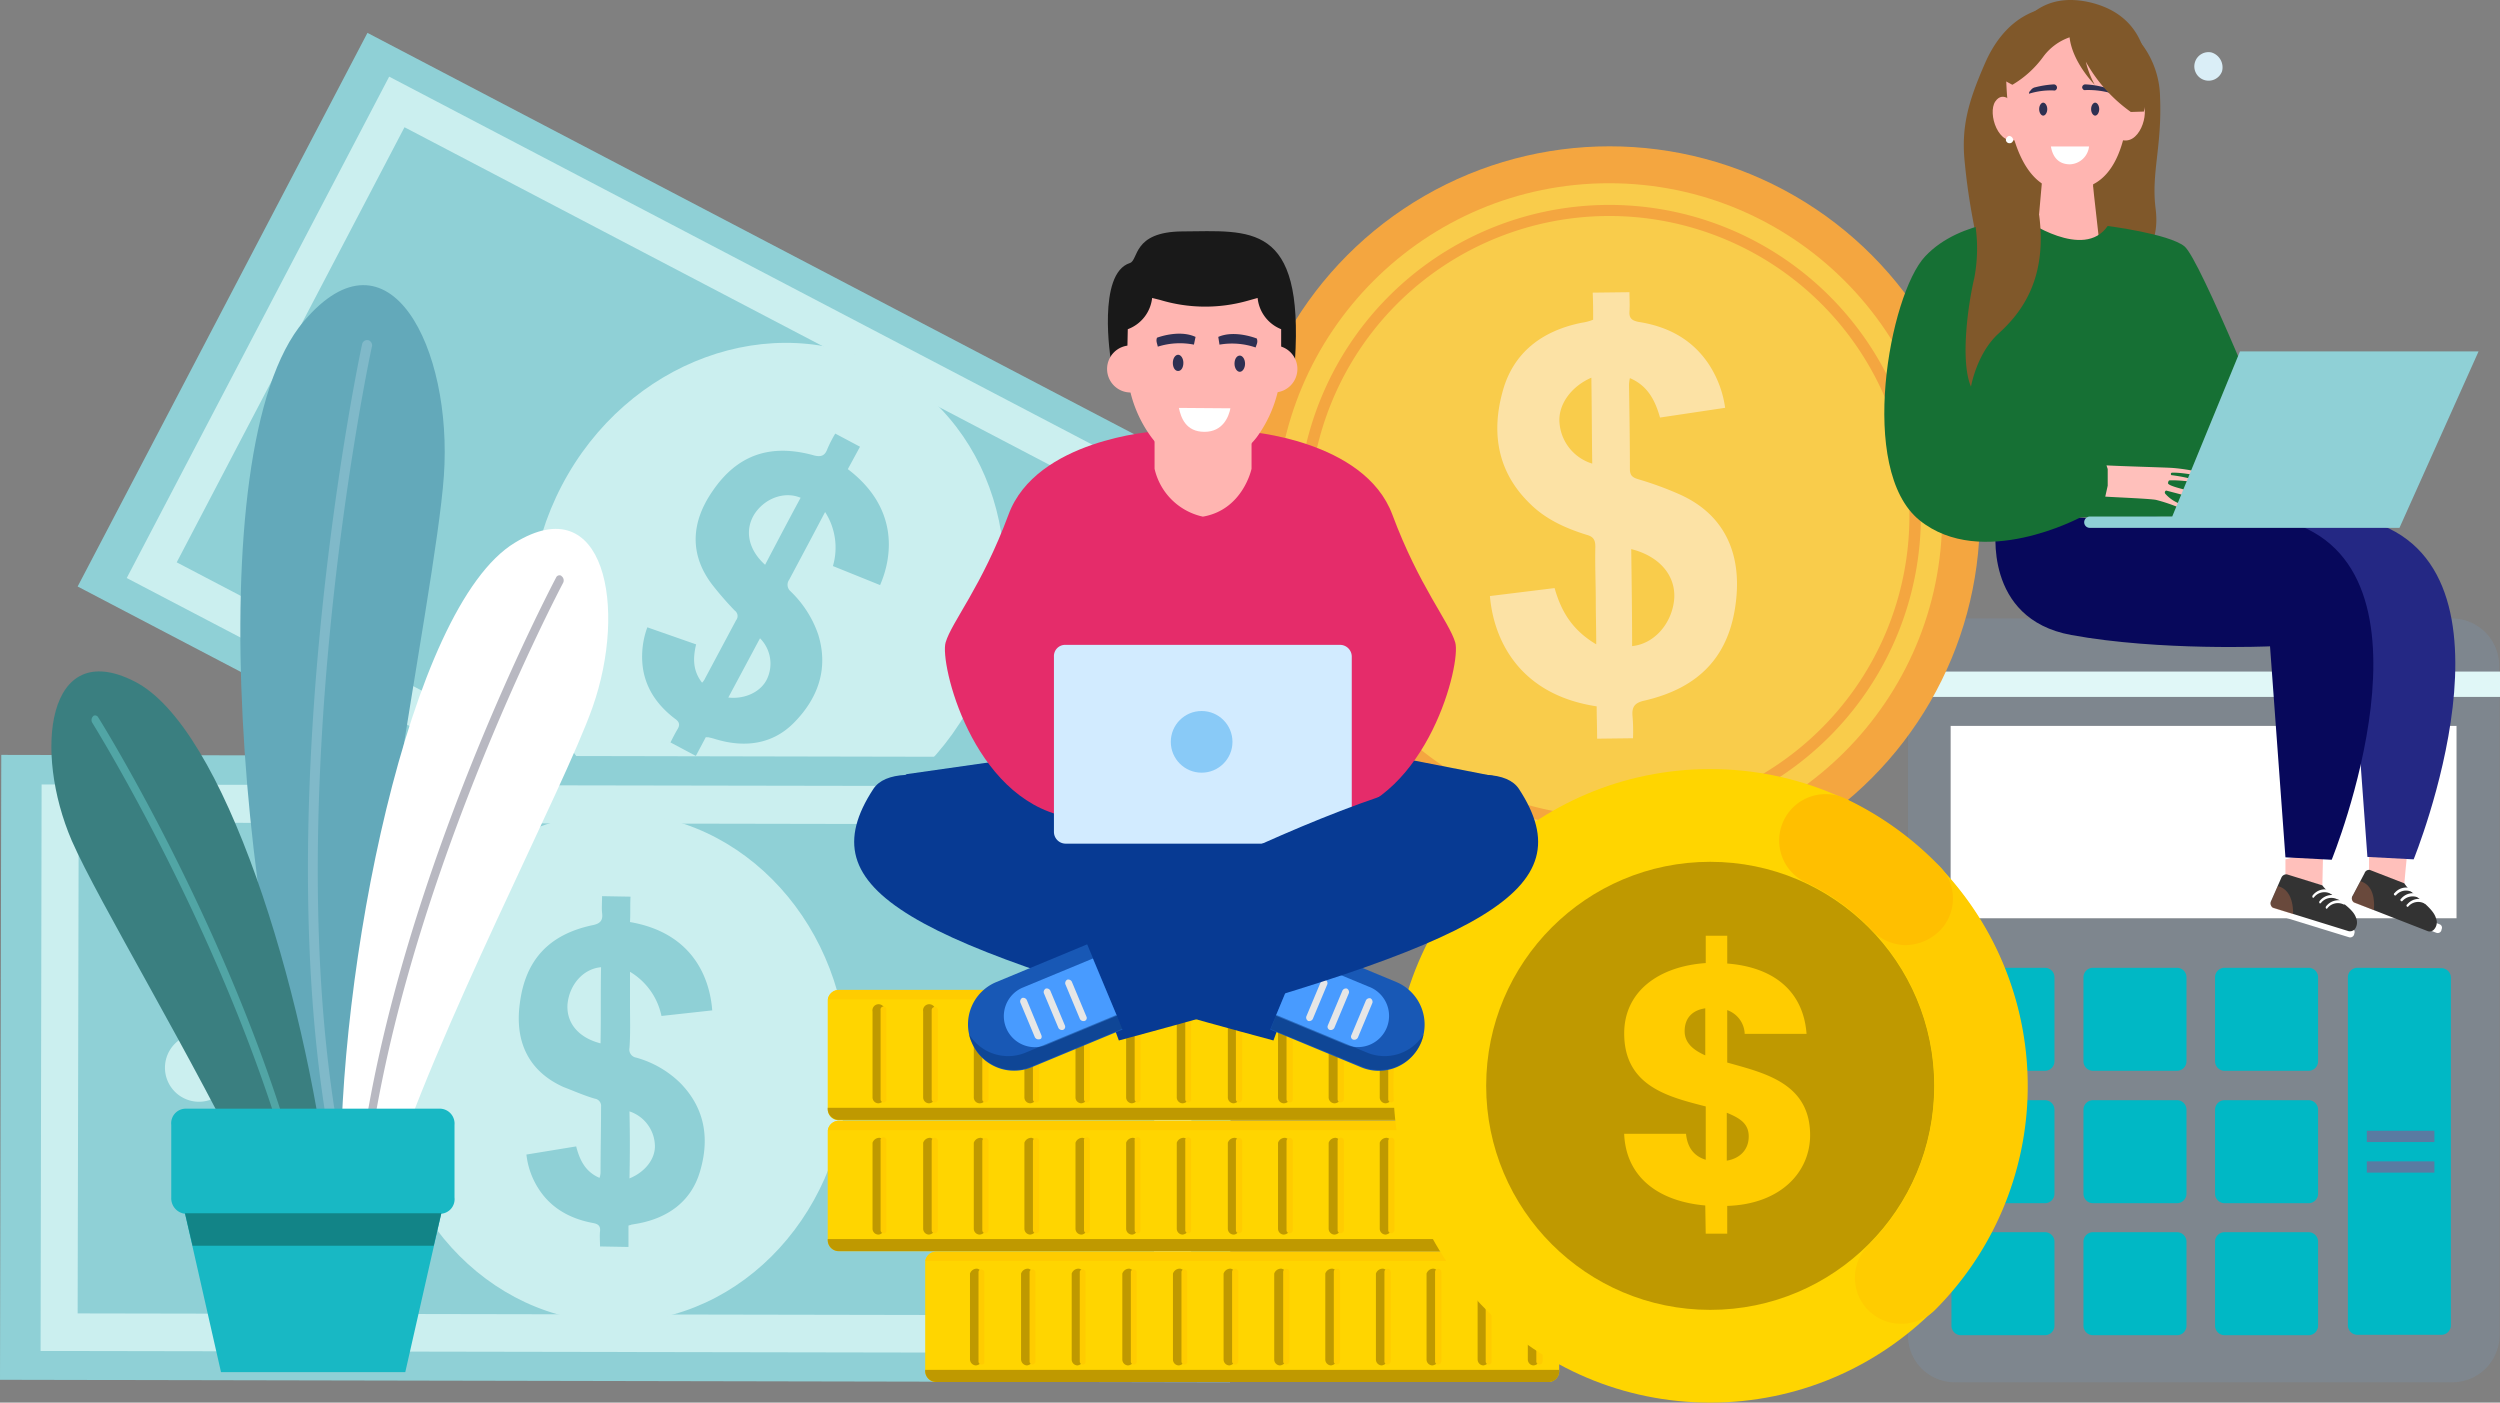 <svg xmlns="http://www.w3.org/2000/svg" width="485" height="272.107" viewBox="0 0 485 272.107">
  <rect x="0" y="0" width="485" height="272.107" fill="#808080" stroke="none"/>
  <g id="Group_8404" data-name="Group 8404" transform="translate(-54.172 -170.469)">
    <g id="Group_8375" data-name="Group 8375" transform="translate(69.236 176.844)">
      <rect id="Rectangle_6369" data-name="Rectangle 6369" width="121.23" height="238.62" transform="translate(0 107.405) rotate(-62.37)" fill="#8fd0d6"/>
      <path id="Path_6671" data-name="Path 6671" d="M130.051,185.567,327.742,289.039l-50.819,97.245L79.137,282.835ZM317.977,292.2,133.023,195.381,88.832,279.791l184.954,96.822Z" transform="translate(-69.615 -177.073)" fill="#cbefef"/>
      <ellipse id="Ellipse_285" data-name="Ellipse 285" cx="49.438" cy="45.006" rx="49.438" ry="45.006" transform="translate(71.009 131.597) rotate(-62.37)" fill="#cbefef"/>
      <path id="Path_6672" data-name="Path 6672" d="M191.139,296.777c-.642,2.7-.639,5.136,1.154,7.427a2.658,2.658,0,0,0,.6-.861l6.006-11.257a1.29,1.29,0,0,0-.265-1.863h0a64.65,64.65,0,0,1-4.281-4.915c-4.664-6.038-4.121-12.368-.02-18.272,4.818-7.1,11.288-9.232,19.579-6.948,1.528.428,2.245.045,2.721-1.293a24.194,24.194,0,0,1,1.5-2.915l4.8,2.55-2.361,4.35c9.658,7.322,8.832,16.567,6.259,22.493l-9.152-3.692a12.737,12.737,0,0,0-1.516-10.484l-3.027,5.736-3.933,7.385a1.678,1.678,0,0,0,.265,2.269,21.157,21.157,0,0,1,5.336,8.306c2.061,6.59.037,12.278-4.472,16.963-4.176,4.4-9.668,5.17-15.5,3.385a10.828,10.828,0,0,0-1.195-.309c-.119-.072-.31-.024-.621-.047l-1.93,3.633-4.923-2.623c.477-.932.881-1.744,1.383-2.58s.357-1.41-.5-2.006c-3.514-2.672-5.906-6.132-6.318-10.6a16.521,16.521,0,0,1,.948-7.143Zm13.383-15.444c2.336-4.445,4.6-8.771,6.889-13-3.178-1.334-6.974.127-8.954,3.162-1.955,3.132-1.21,6.9,2.065,9.839Zm-7.138,25.756c3.344.378,6.4-1.2,7.52-3.615a6.975,6.975,0,0,0-1.37-7.881Z" transform="translate(-71.157 -178.141)" fill="#8fd0d6"/>
      <path id="Path_6673" data-name="Path 6673" d="M126.6,246.272a6.555,6.555,0,1,0,8.858-2.732A6.551,6.551,0,0,0,126.6,246.272Z" transform="translate(-70.325 -177.942)" fill="#cbefef"/>
    </g>
    <g id="Group_8376" data-name="Group 8376" transform="translate(54.172 316.917)">
      <rect id="Rectangle_6370" data-name="Rectangle 6370" width="121.231" height="238.622" transform="translate(0 121.231) rotate(-89.883)" fill="#8fd0d6"/>
      <path id="Path_6674" data-name="Path 6674" d="M62.365,325l223.16.394-.2,109.906-223.16-.394Zm215.971,7.78-208.781-.394-.2,95.232,208.781.394Z" transform="translate(-54.293 -319.264)" fill="#cbefef"/>
      <ellipse id="Ellipse_286" data-name="Ellipse 286" cx="49.438" cy="45.006" rx="49.438" ry="45.006" transform="translate(74.358 110.003) rotate(-89.883)" fill="#cbefef"/>
      <path id="Path_6675" data-name="Path 6675" d="M167.5,395.552c.689,2.659,1.773,4.924,4.53,6.106a3.54,3.54,0,0,0,.2-1.083c0-4.235.1-8.469.1-12.7a1.415,1.415,0,0,0-1.182-1.576c-2.068-.591-4.038-1.477-6.106-2.265-6.992-3.151-9.454-9.06-8.469-16.25,1.083-8.469,5.712-13.394,14.181-15.166,1.477-.3,1.97-.985,1.773-2.364-.1-1.083,0-2.068,0-3.25l5.515.1c-.1,1.674,0,3.348-.1,4.924,12.015,2.068,15.462,10.636,15.954,17.136l-9.848,1.083a13.046,13.046,0,0,0-6.106-8.568v6.4c0,2.758.1,5.613-.1,8.371a1.576,1.576,0,0,0,1.28,1.871h0a19.767,19.767,0,0,1,8.568,4.924c4.826,4.924,5.712,10.833,3.841,17.136-1.674,5.81-6.2,9.06-12.113,10.144l-1.182.2c-.2.1-.394.1-.591.2v4.136l-5.515-.1c0-.985-.1-1.97,0-2.954s-.3-1.379-1.28-1.576c-4.333-.788-8.076-2.757-10.538-6.5a15.322,15.322,0,0,1-2.462-6.8Zm4.727-19.992c.1-5.023,0-9.848.1-14.772-3.447.3-6.106,3.348-6.5,7.091C165.527,371.62,167.989,374.476,172.223,375.56Zm5.613,26.2c3.151-1.28,5.121-3.939,4.924-6.6a7.191,7.191,0,0,0-4.924-6.4c.1,4.333.1,8.568,0,13Z" transform="translate(-55.723 -319.598)" fill="#8fd0d6"/>
      <path id="Path_6676" data-name="Path 6676" d="M86.668,380.7a6.6,6.6,0,1,0,6.6-6.6,6.6,6.6,0,0,0-6.6,6.6Z" transform="translate(-54.665 -320.009)" fill="#cbefef"/>
    </g>
    <g id="Group_8378" data-name="Group 8378" transform="translate(424.242 290.446)">
      <path id="Path_6677" data-name="Path 6677" d="M439.16,292.3a9.18,9.18,0,0,0-9.213,9.213h0v1.171H544.721v-1.171a9.18,9.18,0,0,0-9.213-9.213H439.16Z" transform="translate(-429.947 -292.296)" fill="#7e868e"/>
      <path id="Path_6678" data-name="Path 6678" d="M432.681,438.067a9.157,9.157,0,0,0,6.48,2.654h96.425a9.18,9.18,0,0,0,9.214-9.213h0V307.756H430.026V431.587A9.158,9.158,0,0,0,432.681,438.067Zm5.621-124.69h98.143V350.7H438.3Z" transform="translate(-429.948 -292.531)" fill="#7e868e"/>
      <path id="Path_6679" data-name="Path 6679" d="M466.467,387.2a1.85,1.85,0,0,0-1.874,1.874V405.31a1.85,1.85,0,0,0,1.874,1.873h16.24a1.849,1.849,0,0,0,1.874-1.873V389.069a1.85,1.85,0,0,0-1.874-1.874Z" transform="translate(-430.473 -293.737)" fill="#00b8c5"/>
      <path id="Path_6680" data-name="Path 6680" d="M466.467,413.2a1.849,1.849,0,0,0-1.874,1.873v16.241a1.85,1.85,0,0,0,1.874,1.873h16.24a1.849,1.849,0,0,0,1.874-1.873V415.073a1.85,1.85,0,0,0-1.874-1.873Z" transform="translate(-430.473 -294.132)" fill="#00b8c5"/>
      <path id="Path_6681" data-name="Path 6681" d="M440.462,387.2a1.85,1.85,0,0,0-1.873,1.874V405.31a1.849,1.849,0,0,0,1.873,1.873H456.7a1.849,1.849,0,0,0,1.874-1.873h0V389.069A1.85,1.85,0,0,0,456.7,387.2H440.462Z" transform="translate(-430.078 -293.737)" fill="#00b8c5"/>
      <path id="Path_6682" data-name="Path 6682" d="M440.462,413.2a1.849,1.849,0,0,0-1.873,1.873h0v16.241a1.849,1.849,0,0,0,1.873,1.873H456.7a1.849,1.849,0,0,0,1.874-1.873h0V415.073A1.85,1.85,0,0,0,456.7,413.2H440.462Z" transform="translate(-430.078 -294.132)" fill="#00b8c5"/>
      <path id="Path_6683" data-name="Path 6683" d="M518.554,361.112a1.85,1.85,0,0,0-1.873,1.874v67.458a1.849,1.849,0,0,0,1.873,1.874h16.241a1.85,1.85,0,0,0,1.873-1.874v-67.38a1.849,1.849,0,0,0-1.873-1.874h0l-16.241-.078Z" transform="translate(-431.264 -293.341)" fill="#00b8c5"/>
      <path id="Path_6684" data-name="Path 6684" d="M492.392,387.2a1.85,1.85,0,0,0-1.874,1.874V405.31a1.85,1.85,0,0,0,1.874,1.873h16.24a1.849,1.849,0,0,0,1.874-1.873V389.069a1.85,1.85,0,0,0-1.874-1.874Z" transform="translate(-430.867 -293.737)" fill="#00b8c5"/>
      <path id="Path_6685" data-name="Path 6685" d="M492.392,413.2a1.849,1.849,0,0,0-1.874,1.873h0v16.241a1.85,1.85,0,0,0,1.874,1.873h16.24a1.849,1.849,0,0,0,1.874-1.873h0V415.073a1.85,1.85,0,0,0-1.874-1.873h-16.24Z" transform="translate(-430.867 -294.132)" fill="#00b8c5"/>
      <path id="Path_6686" data-name="Path 6686" d="M536.573,350.785V313.464H438.43v37.321Z" transform="translate(-430.076 -292.617)" fill="#fff"/>
      <rect id="Rectangle_6371" data-name="Rectangle 6371" width="114.852" height="4.919" transform="translate(0.078 10.306)" fill="#e0f7f7"/>
      <path id="Path_6687" data-name="Path 6687" d="M466.467,361.112a1.85,1.85,0,0,0-1.874,1.874v16.24a1.85,1.85,0,0,0,1.874,1.874h16.24a1.85,1.85,0,0,0,1.874-1.874v-16.24a1.85,1.85,0,0,0-1.874-1.874Z" transform="translate(-430.473 -293.341)" fill="#00b8c5"/>
      <path id="Path_6688" data-name="Path 6688" d="M440.462,361.112a1.85,1.85,0,0,0-1.873,1.874v16.24a1.849,1.849,0,0,0,1.873,1.874H456.7a1.85,1.85,0,0,0,1.874-1.874h0v-16.24a1.85,1.85,0,0,0-1.874-1.874Z" transform="translate(-430.078 -293.341)" fill="#00b8c5"/>
      <path id="Path_6689" data-name="Path 6689" d="M492.392,361.112a1.85,1.85,0,0,0-1.874,1.874v16.24a1.85,1.85,0,0,0,1.874,1.874h16.24a1.85,1.85,0,0,0,1.874-1.874v-16.24a1.85,1.85,0,0,0-1.874-1.874Z" transform="translate(-430.867 -293.341)" fill="#00b8c5"/>
      <g id="Group_8377" data-name="Group 8377" transform="translate(89.086 99.392)">
        <rect id="Rectangle_6372" data-name="Rectangle 6372" width="13.117" height="2.186" transform="translate(0 5.934)" fill="#597ba2"/>
        <rect id="Rectangle_6373" data-name="Rectangle 6373" width="13.117" height="2.186" fill="#597ba2"/>
      </g>
    </g>
    <path id="Path_6690" data-name="Path 6690" d="M491.816,184.443a2.772,2.772,0,0,1-5.22-1.871,2.749,2.749,0,0,1,3.151-1.773,3.025,3.025,0,0,1,2.068,3.644Z" transform="translate(-6.562 -0.156)" fill="#daeef7"/>
    <g id="Group_8379" data-name="Group 8379" transform="translate(294.59 198.855)">
      <path id="Path_6691" data-name="Path 6691" d="M363.255,264.4a5.484,5.484,0,1,0,2.062,7.476h0A5.513,5.513,0,0,0,363.255,264.4Z" transform="translate(-299.158 -200.271)" fill="#cbefef"/>
      <path id="Path_6692" data-name="Path 6692" d="M359.459,293.037a5.5,5.5,0,1,0-5.5,5.5h0a5.6,5.6,0,0,0,5.5-5.5Z" transform="translate(-299.058 -200.632)" fill="#cbefef"/>
      <circle id="Ellipse_287" data-name="Ellipse 287" cx="71.837" cy="71.837" r="71.837" fill="#f4a640"/>
      <circle id="Ellipse_288" data-name="Ellipse 288" cx="64.62" cy="64.62" r="64.62" transform="translate(7.125 7.161)" fill="#f9cc4b"/>
      <path id="Path_6693" data-name="Path 6693" d="M370.9,331.744a60.456,60.456,0,1,1,59.807-61.1h0A60.625,60.625,0,0,1,370.9,331.744Zm-1.289-118.756a58.222,58.222,0,1,0,58.863,57.573A58.241,58.241,0,0,0,369.614,212.988Z" transform="translate(-298.471 -199.468)" fill="#f4a640"/>
      <path id="Path_6694" data-name="Path 6694" d="M380.672,252.347c-.945-3.351-2.406-6.187-5.843-7.647a6.622,6.622,0,0,0-.172,1.375c.086,5.414.172,10.827.172,16.241,0,1.2.429,1.633,1.546,1.977a65.529,65.529,0,0,1,7.82,2.835c8.936,3.867,12.2,11.429,11.256,20.452-1.117,10.913-7.046,17.186-17.788,19.678-1.977.43-2.492,1.289-2.32,3.094a33.616,33.616,0,0,1,.087,4.21l-6.961.086c0-2.148-.086-4.21-.086-6.272-15.3-2.32-20.022-13.234-20.71-21.4l12.546-1.546c1.289,4.554,3.438,8.163,8.077,10.913,0-3.008-.086-5.586-.086-8.249,0-3.524-.171-7.133-.086-10.656,0-1.289-.344-1.977-1.633-2.32-4.124-1.289-7.992-3.008-11.085-6.1-6.359-6.187-7.476-13.835-5.241-21.827,2.062-7.476,7.647-11.687,15.3-13.233a10.015,10.015,0,0,0,1.546-.344,5.96,5.96,0,0,0,.688-.258c0-1.633,0-3.351-.087-5.241l7.132-.087c0,1.289.087,2.493,0,3.781s.516,1.719,1.719,1.977c5.585.86,10.311,3.266,13.577,8.077a20.554,20.554,0,0,1,3.265,8.594Zm-5.585,25.522c.086,6.359.171,12.632.171,18.819,4.3-.429,7.734-4.382,8.163-9.109C383.766,283.024,380.587,279.243,375.087,277.869Zm-7.734-33.255c-3.953,1.719-6.446,5.242-6.188,8.679a8.992,8.992,0,0,0,6.359,7.992c-.086-5.5-.086-10.913-.171-16.671Z" transform="translate(-299.046 -199.729)" fill="#fff9ff" opacity="0.5" style="isolation: isolate"/>
    </g>
    <g id="Group_8391" data-name="Group 8391" transform="translate(214.751 319.668)">
      <g id="Group_8382" data-name="Group 8382" transform="translate(18.906 93.611)">
        <path id="Path_6695" data-name="Path 6695" d="M359.42,419.2v20.949a2.152,2.152,0,0,1-2.173,2.173H238.6a2.152,2.152,0,0,1-2.173-2.173h0V419.2a2.152,2.152,0,0,1,2.173-2.173H357.16a2.123,2.123,0,0,1,2.26,2.173Z" transform="translate(-236.424 -417.022)" fill="#ffd500"/>
        <path id="Path_6696" data-name="Path 6696" d="M359.42,440.5v-.174h-123v.174a2.152,2.152,0,0,0,2.173,2.173H357.16A2.076,2.076,0,0,0,359.42,440.5Z" transform="translate(-236.424 -417.376)" fill="#bf9900"/>
        <g id="Group_8380" data-name="Group 8380" transform="translate(8.692 3.308)">
          <path id="Path_6697" data-name="Path 6697" d="M246.381,439.157a1.215,1.215,0,0,1-1.131-1.131V421.337a1.411,1.411,0,0,1,1.391-.956,1.324,1.324,0,0,1,.956.956v16.689A1.3,1.3,0,0,1,246.381,439.157Z" transform="translate(-245.25 -420.381)" fill="#bf9900"/>
          <path id="Path_6698" data-name="Path 6698" d="M256.443,439.157a1.215,1.215,0,0,1-1.131-1.131V421.337a1.411,1.411,0,0,1,1.391-.956,1.324,1.324,0,0,1,.956.956v16.689A1.377,1.377,0,0,1,256.443,439.157Z" transform="translate(-245.403 -420.381)" fill="#bf9900"/>
          <path id="Path_6699" data-name="Path 6699" d="M266.416,439.157a1.151,1.151,0,0,1-1.13-1.131V421.337a1.409,1.409,0,0,1,1.391-.956,1.2,1.2,0,0,1,.956.956v16.689A1.485,1.485,0,0,1,266.416,439.157Z" transform="translate(-245.554 -420.381)" fill="#bf9900"/>
          <path id="Path_6700" data-name="Path 6700" d="M276.39,439.157a1.151,1.151,0,0,1-1.13-1.131V421.337a1.409,1.409,0,0,1,1.391-.956,1.327,1.327,0,0,1,.956.956v16.689A1.387,1.387,0,0,1,276.39,439.157Z" transform="translate(-245.706 -420.381)" fill="#bf9900"/>
          <path id="Path_6701" data-name="Path 6701" d="M286.364,439.157a1.151,1.151,0,0,1-1.131-1.131V421.337a1.411,1.411,0,0,1,1.392-.956,1.2,1.2,0,0,1,.955.956v16.689A1.385,1.385,0,0,1,286.364,439.157Z" transform="translate(-245.857 -420.381)" fill="#bf9900"/>
          <path id="Path_6702" data-name="Path 6702" d="M296.337,439.157a1.151,1.151,0,0,1-1.13-1.131V421.337a1.41,1.41,0,0,1,1.391-.956,1.324,1.324,0,0,1,.956.956v16.689A1.484,1.484,0,0,1,296.337,439.157Z" transform="translate(-246.008 -420.381)" fill="#bf9900"/>
          <path id="Path_6703" data-name="Path 6703" d="M306.311,439.157a1.151,1.151,0,0,1-1.13-1.131V421.337a1.409,1.409,0,0,1,1.391-.956,1.2,1.2,0,0,1,.956.956v16.689A1.386,1.386,0,0,1,306.311,439.157Z" transform="translate(-246.16 -420.381)" fill="#bf9900"/>
          <path id="Path_6704" data-name="Path 6704" d="M316.373,439.157a1.151,1.151,0,0,1-1.13-1.131V421.337a1.409,1.409,0,0,1,1.391-.956,1.205,1.205,0,0,1,.956.956v16.689A1.485,1.485,0,0,1,316.373,439.157Z" transform="translate(-246.313 -420.381)" fill="#bf9900"/>
          <path id="Path_6705" data-name="Path 6705" d="M326.347,439.157a1.151,1.151,0,0,1-1.131-1.131V421.337a1.411,1.411,0,0,1,1.392-.956,1.2,1.2,0,0,1,.955.956v16.689A1.483,1.483,0,0,1,326.347,439.157Z" transform="translate(-246.464 -420.381)" fill="#bf9900"/>
          <path id="Path_6706" data-name="Path 6706" d="M336.32,439.157a1.151,1.151,0,0,1-1.13-1.131V421.337a1.41,1.41,0,0,1,1.391-.956,1.2,1.2,0,0,1,.956.956v16.689A1.386,1.386,0,0,1,336.32,439.157Z" transform="translate(-246.616 -420.381)" fill="#bf9900"/>
          <path id="Path_6707" data-name="Path 6707" d="M346.382,439.157a1.151,1.151,0,0,1-1.13-1.131V421.337a1.41,1.41,0,0,1,1.391-.956,1.2,1.2,0,0,1,.956.956v16.689A1.484,1.484,0,0,1,346.382,439.157Z" transform="translate(-246.768 -420.381)" fill="#bf9900"/>
          <path id="Path_6708" data-name="Path 6708" d="M356.268,439.157a1.151,1.151,0,0,1-1.131-1.131V421.337a1.411,1.411,0,0,1,1.392-.956,1.205,1.205,0,0,1,.956.956v16.689A1.387,1.387,0,0,1,356.268,439.157Z" transform="translate(-246.918 -420.381)" fill="#bf9900"/>
        </g>
        <g id="Group_8381" data-name="Group 8381" transform="translate(10.344 3.308)">
          <path id="Path_6709" data-name="Path 6709" d="M247.536,438.985a.594.594,0,0,1-.609-.609V420.992a.538.538,0,0,1,.7-.435.718.718,0,0,1,.435.435v17.384A.49.49,0,0,1,247.536,438.985Z" transform="translate(-246.927 -420.383)" fill="#fc0"/>
          <path id="Path_6710" data-name="Path 6710" d="M257.6,438.985a.594.594,0,0,1-.609-.609V420.992a.538.538,0,0,1,.7-.435.718.718,0,0,1,.435.435v17.384A.655.655,0,0,1,257.6,438.985Z" transform="translate(-247.08 -420.383)" fill="#fc0"/>
          <path id="Path_6711" data-name="Path 6711" d="M267.483,438.985a.594.594,0,0,1-.608-.609V420.992a.538.538,0,0,1,.7-.435.714.714,0,0,1,.434.435v17.384C268,438.724,267.831,438.985,267.483,438.985Z" transform="translate(-247.23 -420.383)" fill="#fc0"/>
          <path id="Path_6712" data-name="Path 6712" d="M277.545,438.985a.594.594,0,0,1-.608-.609V420.992a.538.538,0,0,1,.7-.435.716.716,0,0,1,.434.435v17.384A.582.582,0,0,1,277.545,438.985Z" transform="translate(-247.383 -420.383)" fill="#fc0"/>
          <path id="Path_6713" data-name="Path 6713" d="M287.519,438.985a.594.594,0,0,1-.609-.609V420.992a.538.538,0,0,1,.7-.435.718.718,0,0,1,.435.435v17.384A.582.582,0,0,1,287.519,438.985Z" transform="translate(-247.534 -420.383)" fill="#fc0"/>
          <path id="Path_6714" data-name="Path 6714" d="M297.493,438.982a.594.594,0,0,1-.609-.609V420.99a.609.609,0,0,1,1.217,0v17.384C298.014,438.721,297.84,438.982,297.493,438.982Z" transform="translate(-247.685 -420.381)" fill="#fc0"/>
          <path id="Path_6715" data-name="Path 6715" d="M307.555,438.982a.594.594,0,0,1-.609-.609V420.99a.609.609,0,0,1,1.217,0v17.384A.733.733,0,0,1,307.555,438.982Z" transform="translate(-247.838 -420.381)" fill="#fc0"/>
          <path id="Path_6716" data-name="Path 6716" d="M317.528,438.982a.594.594,0,0,1-.608-.609V420.99a.608.608,0,1,1,1.216,0v17.384A.732.732,0,0,1,317.528,438.982Z" transform="translate(-247.99 -420.381)" fill="#fc0"/>
          <path id="Path_6717" data-name="Path 6717" d="M327.5,438.982a.594.594,0,0,1-.609-.609V420.99a.609.609,0,0,1,1.217,0v17.384C328.024,438.721,327.849,438.982,327.5,438.982Z" transform="translate(-248.141 -420.381)" fill="#fc0"/>
          <path id="Path_6718" data-name="Path 6718" d="M337.476,438.982a.594.594,0,0,1-.609-.609V420.99a.609.609,0,0,1,1.217,0v17.384A.653.653,0,0,1,337.476,438.982Z" transform="translate(-248.292 -420.381)" fill="#fc0"/>
          <path id="Path_6719" data-name="Path 6719" d="M347.45,438.985a.594.594,0,0,1-.609-.609V420.992a.538.538,0,0,1,.7-.435.714.714,0,0,1,.434.435v17.384C347.971,438.724,347.8,438.985,347.45,438.985Z" transform="translate(-248.444 -420.383)" fill="#fc0"/>
          <path id="Path_6720" data-name="Path 6720" d="M357.423,438.982a.594.594,0,0,1-.609-.609V420.99a.609.609,0,0,1,1.217,0v17.384A.594.594,0,0,1,357.423,438.982Z" transform="translate(-248.595 -420.381)" fill="#fc0"/>
        </g>
        <path id="Path_6721" data-name="Path 6721" d="M359.42,419.2v-.348h-123v.348a2.152,2.152,0,0,1,2.173-2.173H357.16A2.123,2.123,0,0,1,359.42,419.2Z" transform="translate(-236.424 -417.022)" fill="#fc0"/>
      </g>
      <g id="Group_8385" data-name="Group 8385" transform="translate(0 68.229)">
        <path id="Path_6722" data-name="Path 6722" d="M340.135,393.427v20.948a2.151,2.151,0,0,1-2.173,2.173H219.4a2.152,2.152,0,0,1-2.173-2.173h0V393.427a2.152,2.152,0,0,1,2.173-2.173H337.963a2.052,2.052,0,0,1,2.173,2.173Z" transform="translate(-217.227 -391.248)" fill="#ffd500"/>
        <path id="Path_6723" data-name="Path 6723" d="M340.135,414.729v-.174H217.227v.174A2.152,2.152,0,0,0,219.4,416.9H337.963A2.151,2.151,0,0,0,340.135,414.729Z" transform="translate(-217.227 -391.602)" fill="#bf9900"/>
        <g id="Group_8383" data-name="Group 8383" transform="translate(8.692 3.309)">
          <path id="Path_6724" data-name="Path 6724" d="M227.183,413.384a1.151,1.151,0,0,1-1.13-1.131V395.564a1.41,1.41,0,0,1,1.391-.956,1.324,1.324,0,0,1,.956.956v16.689C228.226,412.775,227.791,413.384,227.183,413.384Z" transform="translate(-226.053 -394.608)" fill="#bf9900"/>
          <path id="Path_6725" data-name="Path 6725" d="M237.157,413.384a1.151,1.151,0,0,1-1.13-1.131V395.564a1.409,1.409,0,0,1,1.391-.956,1.327,1.327,0,0,1,.956.956v16.689A1.385,1.385,0,0,1,237.157,413.384Z" transform="translate(-226.204 -394.608)" fill="#bf9900"/>
          <path id="Path_6726" data-name="Path 6726" d="M247.131,413.384A1.151,1.151,0,0,1,246,412.253V395.564a1.411,1.411,0,0,1,1.392-.956,1.327,1.327,0,0,1,.956.956v16.689A1.3,1.3,0,0,1,247.131,413.384Z" transform="translate(-226.356 -394.608)" fill="#bf9900"/>
          <path id="Path_6727" data-name="Path 6727" d="M257.1,413.384a1.151,1.151,0,0,1-1.131-1.131V395.564a1.411,1.411,0,0,1,1.391-.956,1.324,1.324,0,0,1,.956.956v16.689A1.385,1.385,0,0,1,257.1,413.384Z" transform="translate(-226.507 -394.608)" fill="#bf9900"/>
          <path id="Path_6728" data-name="Path 6728" d="M267.167,413.384a1.151,1.151,0,0,1-1.131-1.131V395.564a1.41,1.41,0,0,1,1.391-.956,1.2,1.2,0,0,1,.956.956v16.689C268.21,412.775,267.774,413.384,267.167,413.384Z" transform="translate(-226.66 -394.608)" fill="#bf9900"/>
          <path id="Path_6729" data-name="Path 6729" d="M277.14,413.384a1.151,1.151,0,0,1-1.13-1.131V395.564a1.409,1.409,0,0,1,1.391-.956,1.327,1.327,0,0,1,.956.956v16.689C278.183,412.775,277.748,413.384,277.14,413.384Z" transform="translate(-226.811 -394.608)" fill="#bf9900"/>
          <path id="Path_6730" data-name="Path 6730" d="M287.114,413.384a1.151,1.151,0,0,1-1.13-1.131V395.564a1.409,1.409,0,0,1,1.391-.956,1.205,1.205,0,0,1,.956.956v16.689A1.386,1.386,0,0,1,287.114,413.384Z" transform="translate(-226.963 -394.608)" fill="#bf9900"/>
          <path id="Path_6731" data-name="Path 6731" d="M297.176,413.384a1.151,1.151,0,0,1-1.131-1.131V395.564a1.411,1.411,0,0,1,1.392-.956,1.205,1.205,0,0,1,.956.956v16.689C298.219,412.775,297.784,413.384,297.176,413.384Z" transform="translate(-227.116 -394.608)" fill="#bf9900"/>
          <path id="Path_6732" data-name="Path 6732" d="M307.061,413.384a1.151,1.151,0,0,1-1.13-1.131V395.564a1.409,1.409,0,0,1,1.391-.956,1.2,1.2,0,0,1,.956.956v16.689A1.3,1.3,0,0,1,307.061,413.384Z" transform="translate(-227.266 -394.608)" fill="#bf9900"/>
          <path id="Path_6733" data-name="Path 6733" d="M317.035,413.384a1.151,1.151,0,0,1-1.13-1.131V395.564a1.409,1.409,0,0,1,1.391-.956,1.205,1.205,0,0,1,.956.956v16.689A1.3,1.3,0,0,1,317.035,413.384Z" transform="translate(-227.417 -394.608)" fill="#bf9900"/>
          <path id="Path_6734" data-name="Path 6734" d="M327.1,413.384a1.151,1.151,0,0,1-1.13-1.131V395.564a1.409,1.409,0,0,1,1.391-.956,1.205,1.205,0,0,1,.956.956v16.689A1.386,1.386,0,0,1,327.1,413.384Z" transform="translate(-227.57 -394.608)" fill="#bf9900"/>
          <path id="Path_6735" data-name="Path 6735" d="M337.071,413.384a1.151,1.151,0,0,1-1.131-1.131V395.564a1.411,1.411,0,0,1,1.391-.956,1.2,1.2,0,0,1,.956.956v16.689C338.114,412.775,337.678,413.384,337.071,413.384Z" transform="translate(-227.721 -394.608)" fill="#bf9900"/>
        </g>
        <g id="Group_8384" data-name="Group 8384" transform="translate(10.24 3.205)">
          <path id="Path_6736" data-name="Path 6736" d="M228.25,413.121a.594.594,0,0,1-.609-.609v-17.3a.58.58,0,1,1,1.13-.261v17.558A.489.489,0,0,1,228.25,413.121Z" transform="translate(-227.625 -394.503)" fill="#fc0"/>
          <path id="Path_6737" data-name="Path 6737" d="M238.313,413.123a.594.594,0,0,1-.609-.609v-17.3a.608.608,0,1,1,1.216,0v17.3A.653.653,0,0,1,238.313,413.123Z" transform="translate(-227.778 -394.504)" fill="#fc0"/>
          <path id="Path_6738" data-name="Path 6738" d="M248.286,413.123a.594.594,0,0,1-.609-.609v-17.3a.609.609,0,0,1,1.217,0v17.3C248.808,412.862,248.633,413.123,248.286,413.123Z" transform="translate(-227.929 -394.504)" fill="#fc0"/>
          <path id="Path_6739" data-name="Path 6739" d="M258.26,413.123a.594.594,0,0,1-.609-.609v-17.3a.609.609,0,0,1,1.217,0v17.3A.594.594,0,0,1,258.26,413.123Z" transform="translate(-228.081 -394.504)" fill="#fc0"/>
          <path id="Path_6740" data-name="Path 6740" d="M268.321,413.121a.594.594,0,0,1-.609-.609v-17.3a.58.58,0,0,1,1.131-.261v17.558A.582.582,0,0,1,268.321,413.121Z" transform="translate(-228.233 -394.503)" fill="#fc0"/>
          <path id="Path_6741" data-name="Path 6741" d="M278.3,413.121a.594.594,0,0,1-.609-.609v-17.3a.58.58,0,1,1,1.13-.261v17.558C278.816,412.86,278.643,413.121,278.3,413.121Z" transform="translate(-228.385 -394.503)" fill="#fc0"/>
          <path id="Path_6742" data-name="Path 6742" d="M288.268,413.121a.594.594,0,0,1-.609-.609v-17.3a.58.58,0,0,1,1.131-.261v17.558A.529.529,0,0,1,288.268,413.121Z" transform="translate(-228.536 -394.503)" fill="#fc0"/>
          <path id="Path_6743" data-name="Path 6743" d="M298.243,413.123a.594.594,0,0,1-.609-.609v-17.3a.609.609,0,0,1,1.217,0v17.3A.653.653,0,0,1,298.243,413.123Z" transform="translate(-228.688 -394.504)" fill="#fc0"/>
          <path id="Path_6744" data-name="Path 6744" d="M308.217,413.123a.594.594,0,0,1-.609-.609v-17.3a.609.609,0,0,1,1.217,0v17.3A.594.594,0,0,1,308.217,413.123Z" transform="translate(-228.839 -394.504)" fill="#fc0"/>
          <path id="Path_6745" data-name="Path 6745" d="M318.279,413.123a.594.594,0,0,1-.609-.609v-17.3a.609.609,0,1,1,1.217,0v17.3A.654.654,0,0,1,318.279,413.123Z" transform="translate(-228.992 -394.504)" fill="#fc0"/>
          <path id="Path_6746" data-name="Path 6746" d="M328.252,413.123a.594.594,0,0,1-.608-.609v-17.3a.608.608,0,1,1,1.216,0v17.3A.732.732,0,0,1,328.252,413.123Z" transform="translate(-229.143 -394.504)" fill="#fc0"/>
          <path id="Path_6747" data-name="Path 6747" d="M338.226,413.123a.594.594,0,0,1-.609-.609v-17.3a.609.609,0,1,1,1.217,0v17.3C338.748,412.862,338.573,413.123,338.226,413.123Z" transform="translate(-229.295 -394.504)" fill="#fc0"/>
        </g>
        <path id="Path_6748" data-name="Path 6748" d="M340.135,393.427v-.348H217.227v.348a2.152,2.152,0,0,1,2.173-2.173H337.963A2.052,2.052,0,0,1,340.135,393.427Z" transform="translate(-217.227 -391.248)" fill="#fc0"/>
      </g>
      <g id="Group_8388" data-name="Group 8388" transform="translate(0 42.835)">
        <path id="Path_6749" data-name="Path 6749" d="M340.135,367.654V388.6a2.151,2.151,0,0,1-2.173,2.173H219.4a2.152,2.152,0,0,1-2.173-2.173h0V367.654a2.152,2.152,0,0,1,2.173-2.173H337.963a2.052,2.052,0,0,1,2.173,2.173Z" transform="translate(-217.227 -365.463)" fill="#ffd500"/>
        <path id="Path_6750" data-name="Path 6750" d="M340.135,388.868v-.174H217.227v.174a2.152,2.152,0,0,0,2.173,2.173H337.963a2.009,2.009,0,0,0,2.173-2.173Z" transform="translate(-217.227 -365.816)" fill="#bf9900"/>
        <g id="Group_8386" data-name="Group 8386" transform="translate(8.654 2.761)">
          <path id="Path_6751" data-name="Path 6751" d="M227.182,387.515a1.151,1.151,0,0,1-1.13-1.131V369.7a1.193,1.193,0,0,1,2.347-.434v17.123A1.288,1.288,0,0,1,227.182,387.515Z" transform="translate(-226.014 -368.267)" fill="#bf9900"/>
          <path id="Path_6752" data-name="Path 6752" d="M237.156,387.515a1.151,1.151,0,0,1-1.13-1.131V369.7a1.193,1.193,0,0,1,2.347-.434v17.123A1.3,1.3,0,0,1,237.156,387.515Z" transform="translate(-226.166 -368.267)" fill="#bf9900"/>
          <path id="Path_6753" data-name="Path 6753" d="M247.13,387.515A1.151,1.151,0,0,1,246,386.385V369.7a1.194,1.194,0,0,1,2.348-.434v17.123A1.169,1.169,0,0,1,247.13,387.515Z" transform="translate(-226.317 -368.267)" fill="#bf9900"/>
          <path id="Path_6754" data-name="Path 6754" d="M257.1,387.515a1.151,1.151,0,0,1-1.131-1.131V369.7a1.193,1.193,0,1,1,2.347-.434v17.123A1.3,1.3,0,0,1,257.1,387.515Z" transform="translate(-226.469 -368.267)" fill="#bf9900"/>
          <path id="Path_6755" data-name="Path 6755" d="M267.166,387.515a1.151,1.151,0,0,1-1.131-1.131V369.7a1.193,1.193,0,0,1,2.347-.434v17.123A1.377,1.377,0,0,1,267.166,387.515Z" transform="translate(-226.621 -368.267)" fill="#bf9900"/>
          <path id="Path_6756" data-name="Path 6756" d="M277.139,387.515a1.151,1.151,0,0,1-1.13-1.131V369.7a1.193,1.193,0,0,1,2.347-.434v17.123A1.378,1.378,0,0,1,277.139,387.515Z" transform="translate(-226.773 -368.267)" fill="#bf9900"/>
          <path id="Path_6757" data-name="Path 6757" d="M287.114,387.523a1.151,1.151,0,0,1-1.13-1.131V369.7a1.409,1.409,0,0,1,1.391-.956,1.205,1.205,0,0,1,.956.956v16.689A1.3,1.3,0,0,1,287.114,387.523Z" transform="translate(-226.925 -368.274)" fill="#bf9900"/>
          <path id="Path_6758" data-name="Path 6758" d="M297.176,387.523a1.151,1.151,0,0,1-1.131-1.131V369.7a1.411,1.411,0,0,1,1.392-.956,1.205,1.205,0,0,1,.956.956v16.689A1.378,1.378,0,0,1,297.176,387.523Z" transform="translate(-227.077 -368.274)" fill="#bf9900"/>
          <path id="Path_6759" data-name="Path 6759" d="M307.061,387.523a1.151,1.151,0,0,1-1.13-1.131V369.7a1.409,1.409,0,0,1,1.391-.956,1.2,1.2,0,0,1,.956.956v16.689A1.231,1.231,0,0,1,307.061,387.523Z" transform="translate(-227.228 -368.274)" fill="#bf9900"/>
          <path id="Path_6760" data-name="Path 6760" d="M317.035,387.523a1.151,1.151,0,0,1-1.13-1.131V369.7a1.409,1.409,0,0,1,1.391-.956,1.205,1.205,0,0,1,.956.956v16.689A1.231,1.231,0,0,1,317.035,387.523Z" transform="translate(-227.379 -368.274)" fill="#bf9900"/>
          <path id="Path_6761" data-name="Path 6761" d="M327.1,387.523a1.151,1.151,0,0,1-1.13-1.131V369.7a1.409,1.409,0,0,1,1.391-.956,1.205,1.205,0,0,1,.956.956v16.689A1.3,1.3,0,0,1,327.1,387.523Z" transform="translate(-227.532 -368.274)" fill="#bf9900"/>
          <path id="Path_6762" data-name="Path 6762" d="M337.071,387.523a1.151,1.151,0,0,1-1.131-1.131V369.7a1.411,1.411,0,0,1,1.391-.956,1.2,1.2,0,0,1,.956.956v16.689A1.377,1.377,0,0,1,337.071,387.523Z" transform="translate(-227.683 -368.274)" fill="#bf9900"/>
        </g>
        <g id="Group_8387" data-name="Group 8387" transform="translate(10.24 3.217)">
          <path id="Path_6763" data-name="Path 6763" d="M228.25,387.348a.594.594,0,0,1-.609-.609v-17.3a.58.58,0,0,1,1.13-.261v17.558C228.858,387.088,228.6,387.261,228.25,387.348Z" transform="translate(-227.625 -368.73)" fill="#fc0"/>
          <path id="Path_6764" data-name="Path 6764" d="M238.313,387.35a.594.594,0,0,1-.609-.609v-17.3a.608.608,0,1,1,1.216,0v17.3A.652.652,0,0,1,238.313,387.35Z" transform="translate(-227.778 -368.731)" fill="#fc0"/>
          <path id="Path_6765" data-name="Path 6765" d="M248.286,387.35a.594.594,0,0,1-.609-.609v-17.3a.609.609,0,1,1,1.217,0v17.3C248.808,387.09,248.633,387.35,248.286,387.35Z" transform="translate(-227.929 -368.731)" fill="#fc0"/>
          <path id="Path_6766" data-name="Path 6766" d="M258.26,387.35a.594.594,0,0,1-.609-.609v-17.3a.609.609,0,1,1,1.217,0v17.3A.594.594,0,0,1,258.26,387.35Z" transform="translate(-228.081 -368.731)" fill="#fc0"/>
          <path id="Path_6767" data-name="Path 6767" d="M268.321,387.348a.594.594,0,0,1-.609-.609v-17.3a.58.58,0,0,1,1.131-.261v17.558A.65.65,0,0,1,268.321,387.348Z" transform="translate(-228.233 -368.73)" fill="#fc0"/>
          <path id="Path_6768" data-name="Path 6768" d="M278.3,387.348a.594.594,0,0,1-.609-.609v-17.3a.6.6,0,0,1,.434-.7.652.652,0,0,1,.7.434v17.558A.574.574,0,0,1,278.3,387.348Z" transform="translate(-228.385 -368.73)" fill="#fc0"/>
          <path id="Path_6769" data-name="Path 6769" d="M288.268,387.348a.594.594,0,0,1-.609-.609v-17.3a.58.58,0,0,1,1.131-.261v17.558C288.877,387.088,288.529,387.261,288.268,387.348Z" transform="translate(-228.536 -368.73)" fill="#fc0"/>
          <path id="Path_6770" data-name="Path 6770" d="M298.243,387.35a.594.594,0,0,1-.609-.609v-17.3a.609.609,0,1,1,1.217,0v17.3A.652.652,0,0,1,298.243,387.35Z" transform="translate(-228.688 -368.731)" fill="#fc0"/>
          <path id="Path_6771" data-name="Path 6771" d="M308.217,387.35a.594.594,0,0,1-.609-.609v-17.3a.609.609,0,1,1,1.217,0v17.3A.594.594,0,0,1,308.217,387.35Z" transform="translate(-228.839 -368.731)" fill="#fc0"/>
          <path id="Path_6772" data-name="Path 6772" d="M318.279,387.35a.594.594,0,0,1-.609-.609v-17.3a.609.609,0,1,1,1.217,0v17.3A.653.653,0,0,1,318.279,387.35Z" transform="translate(-228.992 -368.731)" fill="#fc0"/>
          <path id="Path_6773" data-name="Path 6773" d="M328.252,387.35a.593.593,0,0,1-.608-.609v-17.3a.608.608,0,1,1,1.216,0v17.3A.731.731,0,0,1,328.252,387.35Z" transform="translate(-229.143 -368.731)" fill="#fc0"/>
          <path id="Path_6774" data-name="Path 6774" d="M338.226,387.35a.594.594,0,0,1-.609-.609v-17.3a.609.609,0,1,1,1.217,0v17.3C338.748,387.09,338.573,387.35,338.226,387.35Z" transform="translate(-229.295 -368.731)" fill="#fc0"/>
        </g>
        <path id="Path_6775" data-name="Path 6775" d="M340.135,367.654v-.348H217.227v.348a2.152,2.152,0,0,1,2.173-2.173H337.963A2.052,2.052,0,0,1,340.135,367.654Z" transform="translate(-217.227 -365.463)" fill="#fc0"/>
      </g>
      <g id="Group_8390" data-name="Group 8390" transform="translate(109.745)">
        <circle id="Ellipse_289" data-name="Ellipse 289" cx="61.454" cy="61.454" r="61.454" fill="#ffd500"/>
        <g id="Group_8389" data-name="Group 8389" transform="translate(17.993 17.993)">
          <circle id="Ellipse_290" data-name="Ellipse 290" cx="43.461" cy="43.461" r="43.461" fill="#bf9900"/>
          <path id="Path_6776" data-name="Path 6776" d="M389.852,407.129c-8.953-.783-15.385-5.39-15.732-13.908h12c.261,2.694,1.565,4.346,3.825,5.041V387.919c-7.041-1.826-15.82-3.825-15.82-14.169,0-8.258,6.866-13.039,15.82-13.647v-5.3h4.172v5.389c9.04.7,14.777,5.389,15.386,13.647h-12a5.075,5.075,0,0,0-3.39-4.607V379.4c7.04,2,16.081,3.912,16.081,14.082,0,7.127-5.65,13.386-16.081,13.733V412.6H389.94l-.088-5.476Zm0-29.119v-9.127c-2.434.348-4,1.826-4,4.434C385.854,375.576,387.506,376.967,389.852,378.01Zm4.173,11.125v9.3c2.608-.434,4.259-2.172,4.259-4.694S396.546,390.18,394.025,389.136Z" transform="translate(-347.348 -340.459)" fill="#fc0"/>
        </g>
        <path id="Path_6777" data-name="Path 6777" d="M428.355,429.83a8.912,8.912,0,0,1-6.085-15.3,43.747,43.747,0,0,0,.783-60.933,8.979,8.979,0,0,1,13.038-12.344,61.475,61.475,0,0,1-1.13,86.053A9.4,9.4,0,0,1,428.355,429.83Z" transform="translate(-330.045 -322.22)" fill="#fc0"/>
        <path id="Path_6778" data-name="Path 6778" d="M429.083,356.2a9.265,9.265,0,0,1-6.345-2.781,43.006,43.006,0,0,0-12.951-9.388,9,9,0,1,1,7.737-16.254,62.509,62.509,0,0,1,18.34,13.212,8.873,8.873,0,0,1-.348,12.69,9.62,9.62,0,0,1-6.433,2.521Z" transform="translate(-329.818 -322.042)" fill="#ffbf00"/>
      </g>
    </g>
    <g id="Group_8396" data-name="Group 8396" transform="translate(419.731 170.469)">
      <g id="Group_8394" data-name="Group 8394" transform="translate(74.333 164.751)">
        <path id="Path_6779" data-name="Path 6779" d="M504.382,339.728v3.149l7.163,1.889.157-7.006Z" transform="translate(-500.899 -337.76)" fill="#ffc0bb"/>
        <path id="Path_6780" data-name="Path 6780" d="M520.848,339.033v3.778s6.926,2.047,6.847,2.047.551-6.219.551-6.219Z" transform="translate(-501.149 -337.773)" fill="#ffc0bb"/>
        <g id="Group_8392" data-name="Group 8392" transform="translate(16.383 3.999)">
          <path id="Path_6781" data-name="Path 6781" d="M534.508,352.458l-14.956-5.746a.76.76,0,0,0-.944.394l-.079.314a.762.762,0,0,0,.393.945l14.956,5.745a.76.76,0,0,0,.944-.393l.079-.315A.694.694,0,0,0,534.508,352.458Z" transform="translate(-517.495 -341.894)" fill="#fff"/>
          <path id="Path_6782" data-name="Path 6782" d="M519.93,342.466l-2.283,4.329a.936.936,0,0,0,.236,1.338l14.326,5.589a1.132,1.132,0,0,0,1.181-.315,2.062,2.062,0,0,0,.394-2.2c-.629-2.283-4.644-4.408-6.14-6.77l-6.691-2.6A.921.921,0,0,0,519.93,342.466Z" transform="translate(-517.48 -341.821)" fill="#333"/>
          <path id="Path_6783" data-name="Path 6783" d="M525.8,346.769h0c-.079-.158-.079-.315.079-.394a2.946,2.946,0,0,1,3.7-.708.346.346,0,0,1,.079.394h0a.315.315,0,0,1-.315.157,2.547,2.547,0,0,0-3.227.63.473.473,0,0,1-.315-.079Z" transform="translate(-517.606 -341.873)" fill="#fff"/>
          <path id="Path_6784" data-name="Path 6784" d="M527.081,347.888h0c-.079-.158-.079-.315.079-.394a2.946,2.946,0,0,1,3.7-.708.347.347,0,0,1,.079.394h0a.315.315,0,0,1-.315.158,2.644,2.644,0,0,0-3.227.629c-.079,0-.236.079-.315-.079Z" transform="translate(-517.625 -341.89)" fill="#fff"/>
          <path id="Path_6785" data-name="Path 6785" d="M528.28,349.007h0c-.079-.158-.079-.315.079-.394a2.946,2.946,0,0,1,3.7-.708.352.352,0,0,1,0,.394h0a.315.315,0,0,1-.315.158,2.545,2.545,0,0,0-3.227.629A.289.289,0,0,1,528.28,349.007Z" transform="translate(-517.643 -341.907)" fill="#fff"/>
          <path id="Path_6786" data-name="Path 6786" d="M521.741,349.663c.314-4.172-1.5-5.274-2.6-5.589l-1.5,2.834a.937.937,0,0,0,.236,1.338Z" transform="translate(-517.48 -341.855)" fill="#e87b50" opacity="0.3" style="isolation: isolate"/>
        </g>
        <g id="Group_8393" data-name="Group 8393" transform="translate(0 4.869)">
          <path id="Path_6787" data-name="Path 6787" d="M517.238,353.273l-15.35-4.723a.8.8,0,0,0-.944.473l-.079.315a.8.8,0,0,0,.473.944l15.349,4.723a.8.8,0,0,0,.944-.473l.079-.315A.733.733,0,0,0,517.238,353.273Z" transform="translate(-500.845 -342.792)" fill="#fff"/>
          <path id="Path_6788" data-name="Path 6788" d="M503.551,343.345l-1.969,4.487a1.018,1.018,0,0,0,.315,1.338l14.72,4.566a1.3,1.3,0,0,0,1.181-.394,2.217,2.217,0,0,0,.236-2.2c-.709-2.283-4.96-4.093-6.533-6.3l-6.848-2.125A1.053,1.053,0,0,0,503.551,343.345Z" transform="translate(-500.855 -342.704)" fill="#333"/>
          <path id="Path_6789" data-name="Path 6789" d="M509.736,347.247h0a.358.358,0,0,1,0-.394,3.016,3.016,0,0,1,3.621-.944.345.345,0,0,1,.079.393h0c-.079.158-.158.236-.315.158a2.56,2.56,0,0,0-3.148.788A.149.149,0,0,1,509.736,347.247Z" transform="translate(-500.979 -342.748)" fill="#fff"/>
          <path id="Path_6790" data-name="Path 6790" d="M511.1,348.366h0a.352.352,0,0,1,0-.394,3.015,3.015,0,0,1,3.621-.944.345.345,0,0,1,.079.393h0c-.079.158-.158.236-.315.158a2.56,2.56,0,0,0-3.148.788s-.158.079-.236,0Z" transform="translate(-501 -342.765)" fill="#fff"/>
          <path id="Path_6791" data-name="Path 6791" d="M512.374,349.4h0a.352.352,0,0,1,0-.394,3.017,3.017,0,0,1,3.621-.944.346.346,0,0,1,.079.394h0c-.079.157-.158.235-.315.157a2.561,2.561,0,0,0-3.148.788A.148.148,0,0,1,512.374,349.4Z" transform="translate(-501.019 -342.781)" fill="#fff"/>
          <path id="Path_6792" data-name="Path 6792" d="M505.834,350.465c0-4.173-1.89-5.2-2.992-5.431l-1.26,2.912a1.018,1.018,0,0,0,.315,1.338Z" transform="translate(-500.855 -342.739)" fill="#e87b50" opacity="0.3" style="isolation: isolate"/>
        </g>
      </g>
      <g id="Group_8395" data-name="Group 8395">
        <path id="Path_2541" data-name="Path 2541" d="M468.47,173.477a17.556,17.556,0,0,1,10.627,15.9c.393,9.6-1.732,14.641-.867,21.568s-2.282,9.524-5.589,13.46-.314,9.524-3.62,11.728-22.749-4.8-24.245-12.751-2.755-13.068-3.542-21.1c-.787-7.084.63-12.043,3.936-19.6S455.561,168.44,468.47,173.477Z" transform="translate(-425.604 -170.488)" fill="#80582a"/>
        <path id="Path_6793" data-name="Path 6793" d="M456.4,206.275l-1.259,14.248,12.595-.63L466.323,207.3Z" transform="translate(-425.819 -171.013)" fill="#ffb5b1"/>
        <path id="Path_6794" data-name="Path 6794" d="M463.456,274.149s-2.6,17.79,14.563,20.938c17.239,3.07,38.65,2.2,38.65,2.2l2.991,40.933,8.974.472s23.142-56.833-8.895-65.728l-28.732.158-11.886-.867S467.156,269.268,467,269.9,463.692,274.384,463.456,274.149Z" transform="translate(-425.943 -171.977)" fill="#242884"/>
        <path id="Path_6795" data-name="Path 6795" d="M447.39,274.229s-2.6,17.79,14.563,20.938,38.571,2.2,38.571,2.2l2.991,40.933,8.974.472s23.142-56.833-8.895-65.728l-28.81.158-11.808-.867s-11.965-2.991-12.122-2.362S447.7,274.465,447.39,274.229Z" transform="translate(-425.699 -171.979)" fill="#07085b"/>
        <path id="Path_6796" data-name="Path 6796" d="M468.7,214.969s11.807,1.495,14.877,3.935,17.476,38.335,17.476,38.335l-12.043,14.09-25.584.158s-19.206,10.312-31.25.551-5.824-43.766,1.1-51.166,19.364-7.163,19.364-7.163S464.061,221.738,468.7,214.969Z" transform="translate(-425.366 -171.126)" fill="#167034"/>
        <path id="Path_6797" data-name="Path 6797" d="M487.864,263.957c-.079-.63-4.566-1.26-6.3-1.338-1.26-.079-9.6-.315-12.437-.473l.236.709v3.227l-.473,2.125c2.519.158,8.581.394,9.839.629a32.181,32.181,0,0,1,4.644,1.575s1.181-.315-.314-.944a7.085,7.085,0,0,1-2.519-1.811.4.4,0,0,1,.158-.629c4.25,1.1,4.643,1.26,4.643,1.26s4.96,0,0-1.181c-2.991-.708-4.014-1.1-4.25-1.417-.079-.158.079-.629.236-.629,2.6-.158,7.164.787,5.9.158a32.589,32.589,0,0,0-5.51-1.181c-.079,0-.236-.473.158-.473C484.321,263.484,487.942,264.508,487.864,263.957Z" transform="translate(-426.027 -171.861)" fill="#ffc0bb"/>
        <path id="Path_6798" data-name="Path 6798" d="M541.25,239.686H494.964l-13.145,32.037h-15.98a1.126,1.126,0,0,0-1.1,1.1,1.075,1.075,0,0,0,1.1,1.1H525.9Z" transform="translate(-425.964 -171.52)" fill="#8fd0d6"/>
        <g id="Group_5539" data-name="Group 5539" transform="translate(21.02 7.142)">
          <g id="Group_5537" data-name="Group 5537" transform="translate(24.601 11.63)">
            <path id="Path_4417" data-name="Path 4417" d="M472.478,190.908s2.046-2.756,3.621-.473-.63,8.974-4.408,7.321Z" transform="translate(-471.691 -189.53)" fill="#ffb5b1"/>
          </g>
          <g id="Group_5538" data-name="Group 5538" transform="translate(0 11.63)">
            <path id="Path_4418" data-name="Path 4418" d="M450.845,190.908s-2.046-2.756-3.621-.473.63,8.974,4.408,7.321Z" transform="translate(-446.71 -189.53)" fill="#ffb5b1"/>
          </g>
          <path id="Path_4419" data-name="Path 4419" d="M456.584,203.718v6.691s1.968,3.385,4.723,3.62,5.037-2.991,5.037-2.991v-6.927Z" transform="translate(-446.86 -178.116)" fill="#ffb5b1"/>
          <path id="Path_4420" data-name="Path 4420" d="M449.39,186.32a62.067,62.067,0,0,0,.867,8.58c.157.63.235,1.26.393,1.81,1.417,5.038,4.881,13.618,14.72,10,4.329-1.575,6.376-6.534,7.242-11.493a46.137,46.137,0,0,0,.629-9.289,7.289,7.289,0,0,0-3.542-6.062c-5.825-3.384-11.965-2.125-15.98-.551A7.28,7.28,0,0,0,449.39,186.32Z" transform="translate(-446.751 -177.721)" fill="#ffb5b1"/>
          <path id="Path_4421" data-name="Path 4421" d="M466.1,191.949c0,.708.393,1.26.787,1.26s.787-.551.787-1.26-.393-1.26-.787-1.26S466.1,191.24,466.1,191.949Z" transform="translate(-447.005 -177.918)" fill="#2e3052"/>
          <path id="Path_4422" data-name="Path 4422" d="M455.865,191.949c0,.708.393,1.26.787,1.26s.787-.551.787-1.26-.393-1.26-.787-1.26S455.865,191.24,455.865,191.949Z" transform="translate(-446.849 -177.918)" fill="#2e3052"/>
          <path id="Path_4423" data-name="Path 4423" d="M468.509,187.643a16.66,16.66,0,0,0-3.541-.551.609.609,0,0,0-.63.551h0v.079h0c.079.314.315.551.63.472a16.354,16.354,0,0,1,4.8.551.9.9,0,0,0-.235-.63A3.093,3.093,0,0,0,468.509,187.643Z" transform="translate(-446.978 -177.863)" fill="#2e3052"/>
          <path id="Path_4424" data-name="Path 4424" d="M455.126,187.643a18.389,18.389,0,0,1,3.542-.551.621.621,0,0,1,.63.63v.079h0c-.079.314-.315.551-.63.472a14.143,14.143,0,0,0-4.8.63.717.717,0,0,1,.315-.63A1.371,1.371,0,0,1,455.126,187.643Z" transform="translate(-446.819 -177.863)" fill="#2e3052"/>
          <path id="Path_4425" data-name="Path 4425" d="M465.582,199.321a3.886,3.886,0,0,1-3.7,3.464c-2.676,0-3.464-2.046-3.7-3.464Z" transform="translate(-446.885 -178.049)" fill="#fff"/>
        </g>
        <path id="Path_4429" data-name="Path 4429" d="M449.31,198.031a.705.705,0,0,0,.788.629.678.678,0,0,0,.629-.629.847.847,0,0,0-.787-.788h0a.848.848,0,0,0-.63.788Z" transform="translate(-425.73 -170.876)" fill="#fff"/>
        <path id="Path_2555" data-name="Path 2555" d="M465.669,170.939c15.428,3.7,10.391,21.175,10.391,21.175l-2.519.079a29.62,29.62,0,0,1-8.737-9.761,18.251,18.251,0,0,0,1.731,4.487s-4.329-4.329-4.881-9.21a10.7,10.7,0,0,0-5.116,3.779,19.788,19.788,0,0,1-5.983,5.431l-2.2-1.181C448.193,185.816,450.162,167.319,465.669,170.939Z" transform="translate(-425.715 -170.469)" fill="#80582a"/>
        <path id="Path_2556" data-name="Path 2556" d="M443.208,214.4a30.6,30.6,0,0,1-.158,10.706c-1.181,4.959-2.755,16.057-.63,21.017,0,0,1.1-6.454,5.353-10.312s9.524-10.391,7.872-22.985Z" transform="translate(-425.609 -171.112)" fill="#80582a"/>
      </g>
    </g>
    <g id="Group_8403" data-name="Group 8403" transform="translate(219.883 215.311)">
      <g id="Group_8401" data-name="Group 8401">
        <path id="Path_6799" data-name="Path 6799" d="M232.534,322.907l43.058-6.14h37.863l33.848,6.612-58.25,29.361Z" transform="translate(-222.591 -217.533)" fill="#073a93"/>
        <path id="Path_6800" data-name="Path 6800" d="M311.412,354.017s-76.2-41.877-85.25-28.181c-12.989,19.836,6.848,29.833,77.614,48.8Z" transform="translate(-222.438 -217.628)" fill="#073a93"/>
        <g id="Group_8397" data-name="Group 8397" transform="translate(80.709 138.356)">
          <path id="Path_6801" data-name="Path 6801" d="M333.674,375.463h0a8.952,8.952,0,0,0-4.8-11.65h0l-17.632-7.32-6.848,16.53,17.633,7.321a8.856,8.856,0,0,0,11.649-4.881Z" transform="translate(-304.391 -356.492)" fill="#1858b5"/>
          <path id="Path_6802" data-name="Path 6802" d="M310.154,359.209l13.3,5.511a6.053,6.053,0,1,1-4.25,11.334c-.158-.079-.236-.079-.394-.157l-13.3-5.511Z" transform="translate(-304.408 -356.533)" fill="#489bff"/>
          <path id="Path_6803" data-name="Path 6803" d="M305.573,370.4l17.632,7.32a8.892,8.892,0,0,0,10.942-3.542,9.52,9.52,0,0,1-.394,1.417,8.885,8.885,0,0,1-11.65,4.8l-17.632-7.242Z" transform="translate(-304.392 -356.703)" fill="#063272" opacity="0.45" style="isolation: isolate"/>
          <path id="Path_6804" data-name="Path 6804" d="M311.5,370.608l2.833-6.77a.793.793,0,0,1,.867-.393h0a.792.792,0,0,1,.393.866l-2.833,6.77a.793.793,0,0,1-.866.394h0A.747.747,0,0,1,311.5,370.608Z" transform="translate(-304.499 -356.597)" fill="#e6e6e6"/>
          <path id="Path_6805" data-name="Path 6805" d="M315.74,372.367l2.834-6.77a.791.791,0,0,1,.866-.394h0a.791.791,0,0,1,.394.866L317,372.839a.791.791,0,0,1-.866.394h0A.636.636,0,0,1,315.74,372.367Z" transform="translate(-304.562 -356.624)" fill="#e6e6e6"/>
          <path id="Path_6806" data-name="Path 6806" d="M320.376,374.285l2.834-6.77a.792.792,0,0,1,.866-.394h0a.792.792,0,0,1,.394.867l-2.834,6.77a.791.791,0,0,1-.866.393h0A.6.6,0,0,1,320.376,374.285Z" transform="translate(-304.633 -356.653)" fill="#e6e6e6"/>
        </g>
        <path id="Path_6807" data-name="Path 6807" d="M339.313,296.393c-1.181-4.014-7.006-10.863-12.2-24.8-5.431-14.563-28.338-16.136-28.338-16.136l-8.895,4.8-8.895-4.8S258,257.035,252.647,271.6c-5.2,14.012-11.021,20.782-12.2,24.8s5.117,30.069,23.3,33.769h52.267C334.118,326.462,340.493,300.407,339.313,296.393Z" transform="translate(-222.709 -216.602)" fill="#e52c6a"/>
        <g id="Group_8399" data-name="Group 8399" transform="translate(49.065)">
          <g id="_Group_" data-name=" Group " transform="translate(9.21 38.937)">
            <path id="Path_6808" data-name="Path 6808" d="M300.424,255.54V262.7s-1.652,7.95-9.445,9.289a12.288,12.288,0,0,1-9.368-9.289V255.54Z" transform="translate(-281.611 -255.54)" fill="#ffb5b1"/>
          </g>
          <g id="Group_8398" data-name="Group 8398">
            <path id="_Path_" data-name=" Path " d="M272.97,240.929s-2.677-16.688,3.7-18.734c1.731-.551.472-6.062,10.153-6.14,13.225-.079,23.615-1.889,21.884,25.111Z" transform="translate(-272.261 -216.003)" fill="#191919"/>
            <path id="Path_6809" data-name="Path 6809" d="M281.39,243.081a4.566,4.566,0,1,0-4.566,4.566h0A4.569,4.569,0,0,0,281.39,243.081Z" transform="translate(-272.259 -216.345)" fill="#ffb5b1"/>
            <path id="Path_6810" data-name="Path 6810" d="M309.606,243.081a4.566,4.566,0,1,0-4.566,4.566h0A4.569,4.569,0,0,0,309.606,243.081Z" transform="translate(-272.687 -216.345)" fill="#ffb5b1"/>
            <path id="Path_6811" data-name="Path 6811" d="M306.088,235.225h0a7.293,7.293,0,0,1-4.566-6.061l-1.968.551a30.184,30.184,0,0,1-16.924-.158l-1.574-.393a7.3,7.3,0,0,1-4.723,6.061h0l-.158,7.4a24.523,24.523,0,0,0,4.723,13.539,12.706,12.706,0,0,0,17.79,2.676,14.377,14.377,0,0,0,2.677-2.676,24.738,24.738,0,0,0,4.722-13.539v-7.4Z" transform="translate(-272.319 -216.203)" fill="#ffb5b1"/>
          </g>
        </g>
        <path id="Path_6812" data-name="Path 6812" d="M263.993,297.5h53.29a2.284,2.284,0,0,1,2.283,2.283v34a2.284,2.284,0,0,1-2.283,2.283H264.072a2.284,2.284,0,0,1-2.283-2.283v-34A2.172,2.172,0,0,1,263.993,297.5Z" transform="translate(-223.035 -217.24)" fill="#d2ebff"/>
        <circle id="Ellipse_291" data-name="Ellipse 291" cx="5.982" cy="5.982" r="5.982" transform="translate(61.424 93.094)" fill="#89caf7"/>
        <path id="Path_6813" data-name="Path 6813" d="M266.824,354.017s76.2-41.877,85.25-28.181c12.989,19.836-6.848,29.833-77.614,48.8Z" transform="translate(-223.112 -217.628)" fill="#073a93"/>
        <g id="Group_8400" data-name="Group 8400" transform="translate(22.085 138.356)">
          <path id="Path_6814" data-name="Path 6814" d="M245.552,375.463h0a8.885,8.885,0,0,1,4.8-11.65h0l17.632-7.32,6.848,16.53L257.2,380.343a8.922,8.922,0,0,1-11.65-4.881Z" transform="translate(-244.864 -356.492)" fill="#1858b5"/>
          <path id="Path_6815" data-name="Path 6815" d="M273.84,370.388l-13.3,5.511a6.021,6.021,0,0,1-5.2-10.864c.158-.079.394-.158.551-.236l13.3-5.51Z" transform="translate(-244.971 -356.534)" fill="#489bff"/>
          <path id="Path_6816" data-name="Path 6816" d="M273.657,370.4l-17.632,7.32a8.892,8.892,0,0,1-10.942-3.542,4.3,4.3,0,0,0,.473,1.417,8.885,8.885,0,0,0,11.65,4.8l17.632-7.321Z" transform="translate(-244.867 -356.703)" fill="#063272" opacity="0.45" style="isolation: isolate"/>
          <path id="Path_6817" data-name="Path 6817" d="M268.12,370.608l-2.833-6.77a.793.793,0,0,0-.867-.393h0a.791.791,0,0,0-.393.866l2.833,6.77a.793.793,0,0,0,.866.394h0A.6.6,0,0,0,268.12,370.608Z" transform="translate(-245.154 -356.597)" fill="#e6e6e6"/>
          <path id="Path_6818" data-name="Path 6818" d="M263.884,372.367l-2.834-6.77a.791.791,0,0,0-.866-.394h0a.791.791,0,0,0-.394.866l2.834,6.77a.791.791,0,0,0,.866.394h0A.636.636,0,0,0,263.884,372.367Z" transform="translate(-245.09 -356.624)" fill="#e6e6e6"/>
          <path id="Path_6819" data-name="Path 6819" d="M259.248,374.284l-2.834-6.848a.79.79,0,0,0-.866-.393h0a.791.791,0,0,0-.394.866l2.834,6.77a.791.791,0,0,0,.866.393h0C259.248,375.071,259.405,374.678,259.248,374.284Z" transform="translate(-245.02 -356.652)" fill="#e6e6e6"/>
        </g>
      </g>
      <g id="Group_8402" data-name="Group 8402" transform="translate(58.648 19.892)">
        <path id="Path_6820" data-name="Path 6820" d="M297.357,242.088c0,.866.473,1.575,1.024,1.575s1.023-.709,1.023-1.575-.473-1.574-1.023-1.574S297.357,241.143,297.357,242.088Z" transform="translate(-282.223 -236.266)" fill="#2e3052"/>
        <path id="Path_6821" data-name="Path 6821" d="M285.208,241.928c0,.867.394,1.575,1.023,1.575s1.023-.708,1.023-1.575-.472-1.574-1.023-1.574S285.208,241.062,285.208,241.928Z" transform="translate(-282.038 -236.264)" fill="#2e3052"/>
        <path id="Path_6822" data-name="Path 6822" d="M301.639,237.144s-4.251-1.732-7.479-.315l.236,1.5a14.134,14.134,0,0,1,7.006.55C301.639,238.167,301.874,237.852,301.639,237.144Z" transform="translate(-282.174 -236.202)" fill="#2e3052"/>
        <path id="Path_6823" data-name="Path 6823" d="M282.089,236.985s4.25-1.654,7.478-.158l-.315,1.5a14.088,14.088,0,0,0-7.005.393C282.089,238.008,281.853,237.614,282.089,236.985Z" transform="translate(-281.989 -236.201)" fill="#2e3052"/>
        <path id="Path_6824" data-name="Path 6824" d="M296.4,250.9c-.315,1.574-1.417,4.565-5.037,4.565s-4.566-2.755-4.96-4.643Z" transform="translate(-282.057 -236.423)" fill="#fff"/>
      </g>
    </g>
    <g id="Group_2275" data-name="Group 2275" transform="translate(64.139 225.786)">
      <g id="Group_2273" data-name="Group 2273">
        <g id="Group_2270" data-name="Group 2270" transform="translate(36.661)">
          <path id="Path_2410" data-name="Path 2410" d="M113.818,233.663c16.545-19.5,28.954,5.22,27.181,30.037-1.674,23.537-19.2,104.194-15.954,138.17h-6.7C101.9,358.341,92.645,258.579,113.818,233.663Z" transform="translate(-101.519 -226.639)" fill="#63a9ba"/>
          <path id="Path_2411" data-name="Path 2411" d="M121.013,402.034c-16.053-68.642,4.235-163.48,4.333-163.775a.976.976,0,0,1,1.083-.788h.1a1.064,1.064,0,0,1,.689,1.379c-.1.3-20.386,95.232-4.235,163.283Z" transform="translate(-101.721 -226.803)" fill="#80b9c9"/>
        </g>
        <g id="Group_2271" data-name="Group 2271" transform="translate(56.118 47.287)">
          <path id="Path_2412" data-name="Path 2412" d="M155.087,277.33c17.431-10.636,21.863,12.606,15.068,31.908-5.613,15.954-30.628,63.127-39.984,93.459h-8.863C120.52,360.744,134.406,289.837,155.087,277.33Z" transform="translate(-121.276 -274.656)" fill="#fff"/>
          <path id="Path_2413" data-name="Path 2413" d="M124.508,402.737c5.81-56.725,38.506-118.277,38.6-118.474a.719.719,0,0,1,.985-.394h0l.1.1a1.043,1.043,0,0,1,.3,1.28c-.1.2-32.6,61.453-38.408,117.587l-1.576-.1Z" transform="translate(-121.325 -274.794)" fill="#b8b8c1"/>
        </g>
        <g id="Group_2272" data-name="Group 2272" transform="translate(0 74.939)">
          <path id="Path_2414" data-name="Path 2414" d="M80.36,304.642c-16.939-8.568-19.6,13.492-12.113,30.923,5.121,11.719,23.439,41.953,35.749,67.558h14.083C113.352,364.322,97.89,313.406,80.36,304.642Z" transform="translate(-64.292 -302.734)" fill="#3a7f80"/>
          <path id="Path_2415" data-name="Path 2415" d="M113.275,403.156c-12.015-46.976-39.688-91.293-39.787-91.391a.676.676,0,0,0-.886-.3h0l-.1.1a1.047,1.047,0,0,0-.2,1.182c.1.2,27.476,44.021,39.491,90.406Z" transform="translate(-64.412 -302.865)" fill="#51a5a5"/>
        </g>
      </g>
      <g id="Group_2274" data-name="Group 2274" transform="translate(23.237 159.769)">
        <path id="Path_2416" data-name="Path 2416" d="M140.2,388.871H90.567a2.835,2.835,0,0,0-2.659,3.151h0v14.083a3.02,3.02,0,0,0,2.659,3.151H140.2a2.835,2.835,0,0,0,2.659-3.151h0V392.022A2.9,2.9,0,0,0,140.2,388.871Z" transform="translate(-87.888 -388.871)" fill="#18b8c4"/>
        <path id="Path_2417" data-name="Path 2417" d="M131.773,400.471h-32.6l-8.568,8.863L97.6,440.159h35.749l6.992-30.825Z" transform="translate(-87.929 -389.047)" fill="#18b8c4"/>
        <path id="Path_2418" data-name="Path 2418" d="M90.608,409.471l1.477,6.3h46.779l1.477-6.3Z" transform="translate(-87.929 -389.184)" fill="#128487"/>
      </g>
    </g>
  </g>
</svg>
